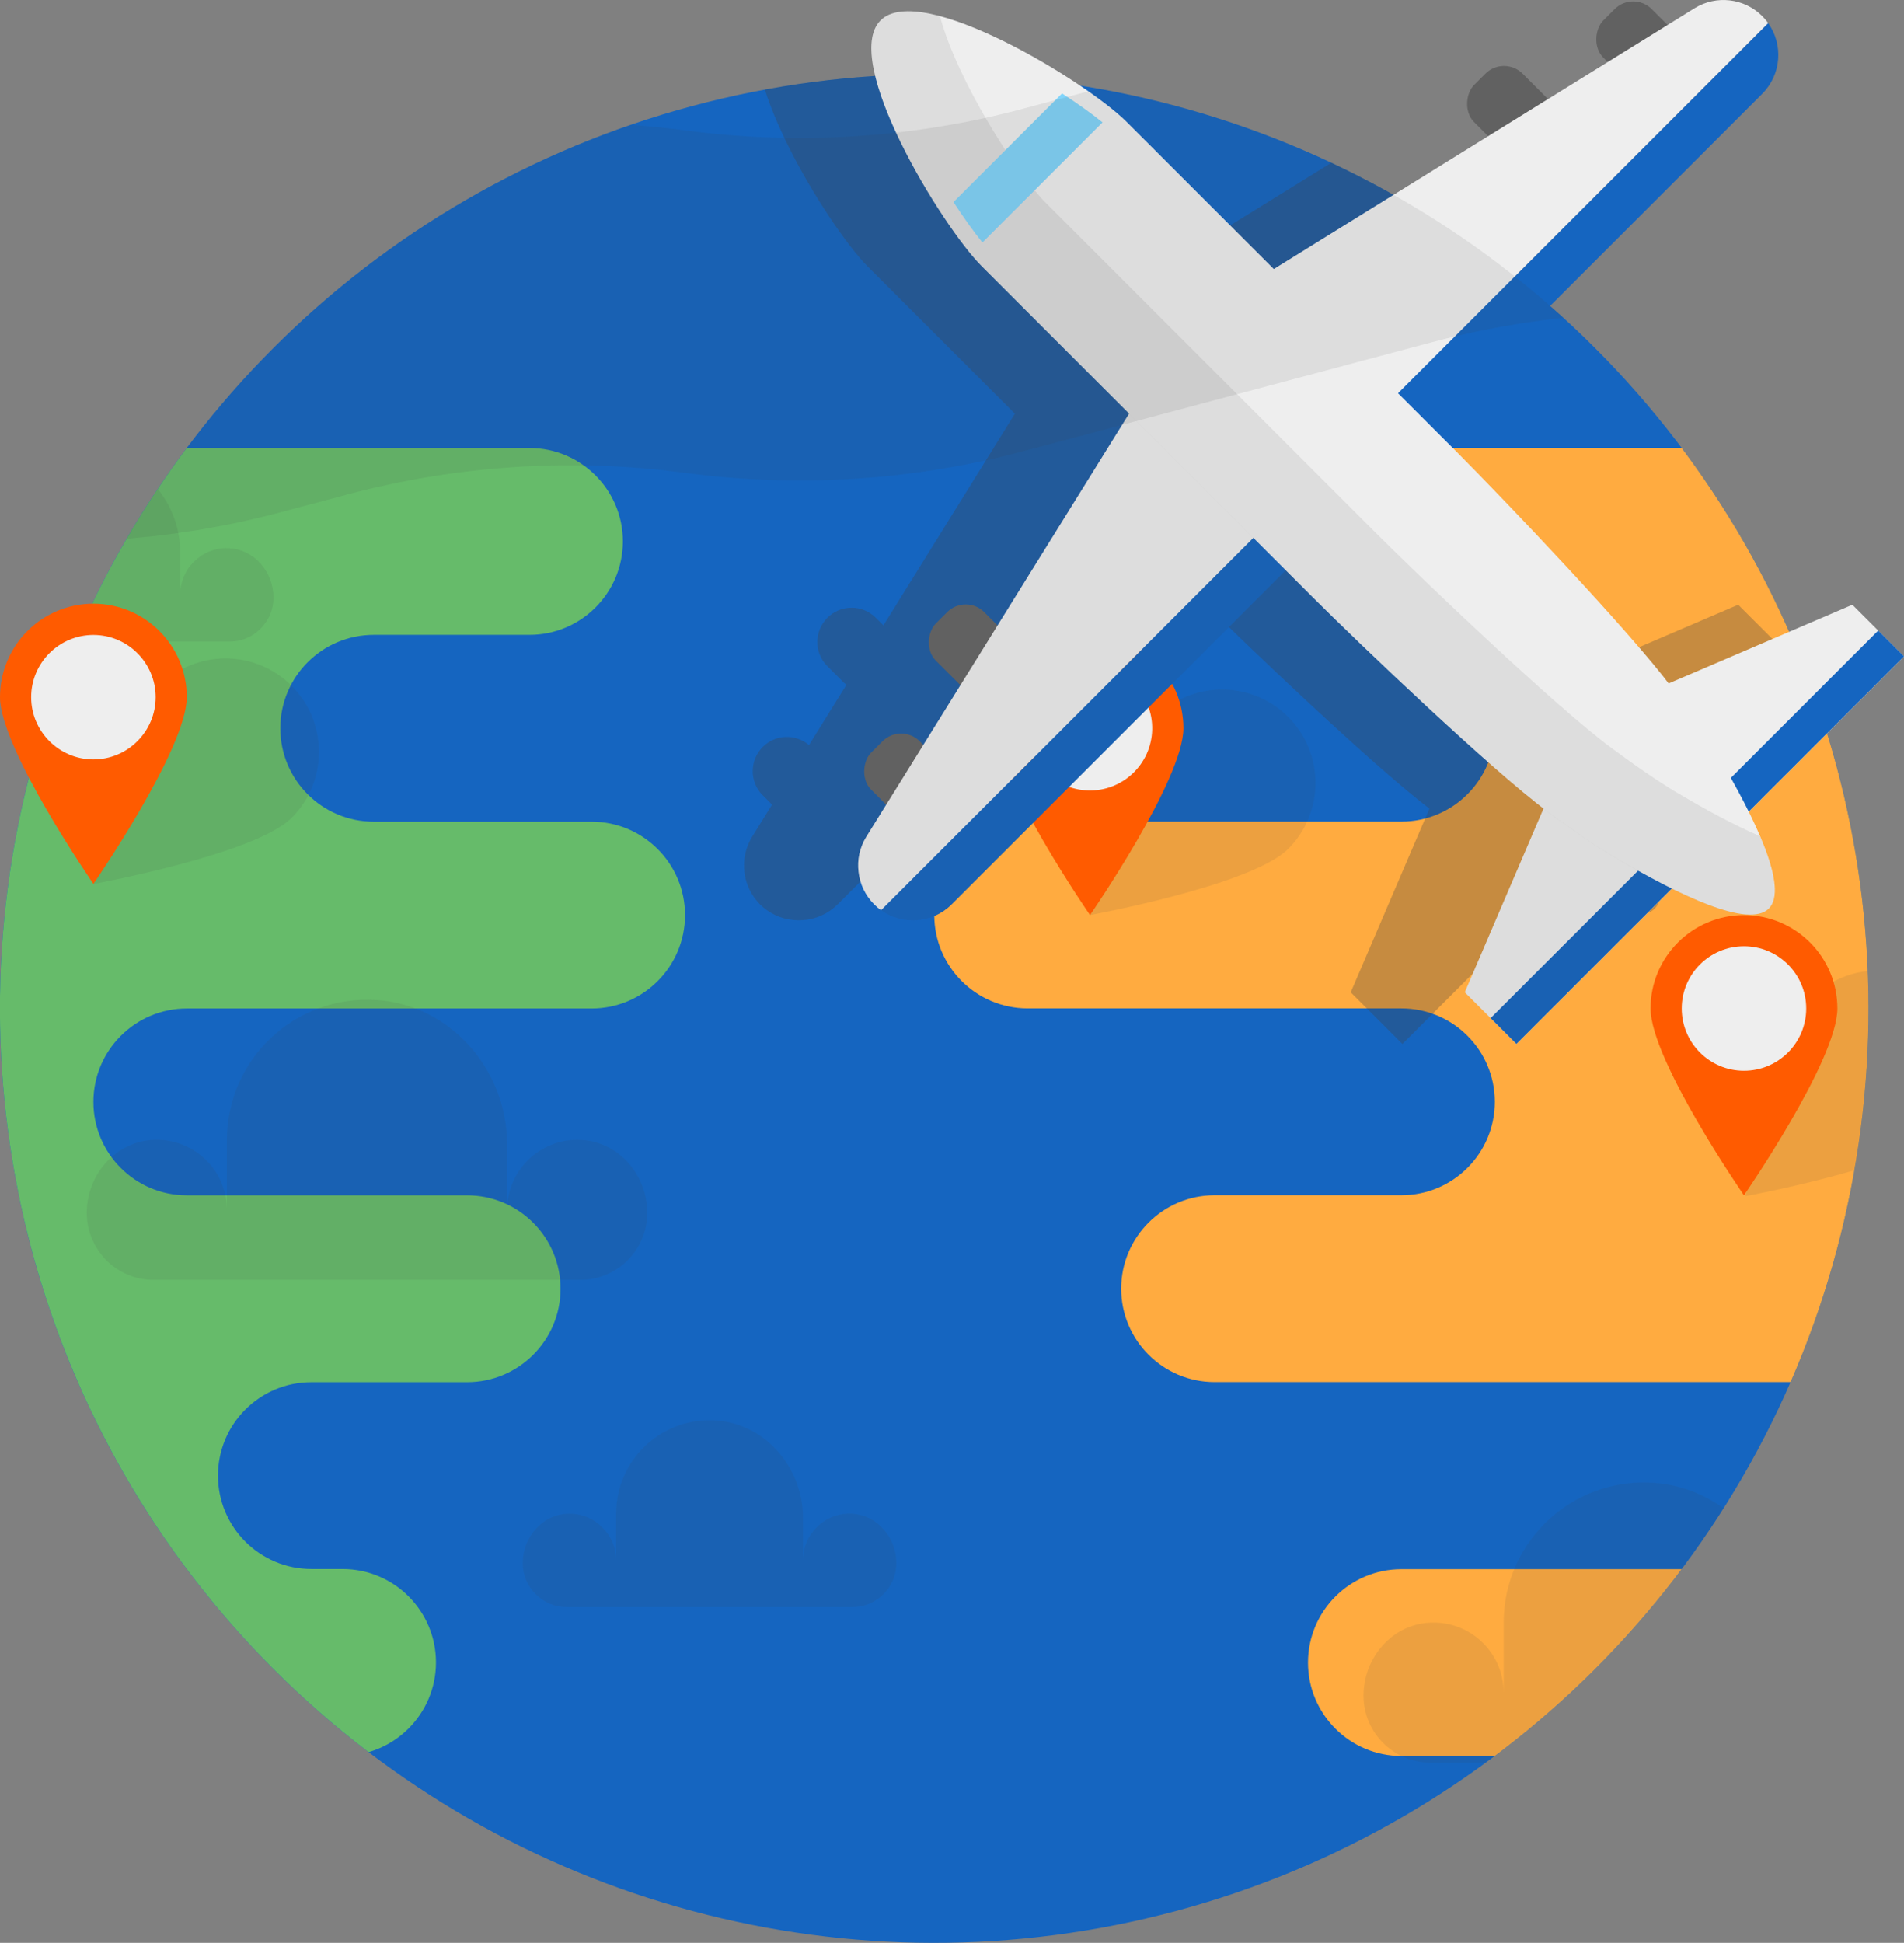 <?xml version="1.0" encoding="UTF-8"?>
<svg xmlns="http://www.w3.org/2000/svg" xmlns:xlink="http://www.w3.org/1999/xlink" viewBox="0 0 217.49 221.91">
  <rect x="0" y="0" width="217.49" height="221.91" fill="#808080" stroke="none"/>
  <defs>
    <style>
      .cls-1 {
        fill: #81d4fa;
      }

      .cls-2 {
        mix-blend-mode: multiply;
      }

      .cls-2, .cls-3, .cls-4, .cls-5 {
        fill: #424242;
      }

      .cls-2, .cls-3, .cls-6 {
        opacity: .1;
      }

      .cls-7 {
        clip-path: url(#clippath-2);
      }

      .cls-8 {
        isolation: isolate;
      }

      .cls-3, .cls-5, .cls-6 {
        mix-blend-mode: color-burn;
      }

      .cls-9 {
        clip-path: url(#clippath-1);
      }

      .cls-10 {
        fill: #ff5b00;
      }

      .cls-11 {
        fill: #66bb6a;
      }

      .cls-12 {
        fill: #616161;
      }

      .cls-13 {
        clip-path: url(#clippath);
      }

      .cls-14 {
        fill: none;
      }

      .cls-15 {
        fill: #ffab40;
      }

      .cls-16 {
        clip-path: url(#clippath-3);
      }

      .cls-5 {
        opacity: .3;
      }

      .cls-17 {
        fill: #1565c0;
      }

      .cls-18 {
        fill: #eee;
      }
    </style>
    <clipPath id="clippath">
      <circle class="cls-14" cx="106.72" cy="115.19" r="106.72" transform="translate(-50.2 109.2) rotate(-45)"/>
    </clipPath>
    <clipPath id="clippath-1">
      <circle class="cls-14" cx="106.72" cy="115.19" r="106.72" transform="translate(-50.2 109.2) rotate(-45)"/>
    </clipPath>
    <clipPath id="clippath-2">
      <circle class="cls-14" cx="106.72" cy="115.19" r="106.72" transform="translate(-50.2 109.2) rotate(-45)"/>
    </clipPath>
    <clipPath id="clippath-3">
      <circle class="cls-14" cx="106.72" cy="115.19" r="106.72" transform="translate(-50.2 109.2) rotate(-45)"/>
    </clipPath>
  </defs>
  <g class="cls-8">
    <g id="Layer_2" data-name="Layer 2">
      <g id="BACKGROUND_1" data-name="BACKGROUND 1">
        <circle class="cls-17" cx="106.72" cy="115.19" r="106.72" transform="translate(-50.2 109.2) rotate(-45)"/>
        <g class="cls-13">
          <g>
            <path class="cls-15" d="M160.08,51.16c-5.89,0-10.67,4.78-10.67,10.67s4.78,10.67,10.67,10.67,10.67,4.78,10.67,10.67-4.78,10.67-10.67,10.67h-42.69c-5.89,0-10.67,4.78-10.67,10.67s4.78,10.67,10.67,10.67h42.69c5.89,0,10.67,4.78,10.67,10.67s-4.78,10.67-10.67,10.67h-21.34c-5.89,0-10.67,4.78-10.67,10.67s4.78,10.67,10.67,10.67h142.29v-21.34h21.34v-21.34h-42.69v-21.34h42.69v-21.34h21.34v-21.34H160.08Z"/>
            <path class="cls-15" d="M149.41,189.9c0,5.89,4.78,10.67,10.67,10.67h142.29v-21.34H160.08c-5.89,0-10.67,4.78-10.67,10.67Z"/>
            <path class="cls-11" d="M67.59,93.85h-24.9c-5.89,0-10.67-4.78-10.67-10.67s4.78-10.67,10.67-10.67h17.79c5.89,0,10.67-4.78,10.67-10.67s-4.78-10.67-10.67-10.67H-81.82v21.34h-17.79v21.34h24.9v21.34h-46.24v21.34h53.36v21.34h-39.13v21.34h24.9v21.34H39.13c5.89,0,10.67-4.78,10.67-10.67s-4.78-10.67-10.67-10.67h-3.56c-5.89,0-10.67-4.78-10.67-10.67s4.78-10.67,10.67-10.67h17.79c5.89,0,10.67-4.78,10.67-10.67s-4.78-10.67-10.67-10.67H21.34c-5.89,0-10.67-4.78-10.67-10.67s4.78-10.67,10.67-10.67h46.24c5.89,0,10.67-4.78,10.67-10.67s-4.78-10.67-10.67-10.67Z"/>
          </g>
        </g>
        <g class="cls-6">
          <path class="cls-4" d="M33.31,78.33c-4.17-4.17-10.92-4.17-15.09,0-4.17,4.17-7.55,22.64-7.55,22.64,0,0,18.47-3.38,22.64-7.55,4.17-4.17,4.17-10.92,0-15.09Z"/>
        </g>
        <g class="cls-6">
          <path class="cls-4" d="M147.14,81.88c-4.17-4.17-10.92-4.17-15.09,0-4.17,4.17-7.55,22.64-7.55,22.64,0,0,18.47-3.38,22.64-7.55,4.17-4.17,4.17-10.92,0-15.09Z"/>
        </g>
        <g>
          <path class="cls-10" d="M124.51,72.51c-5.89,0-10.67,4.78-10.67,10.67s10.67,21.34,10.67,21.34c0,0,10.67-15.45,10.67-21.34s-4.78-10.67-10.67-10.67Z"/>
          <circle class="cls-18" cx="124.51" cy="83.18" r="7.11" transform="translate(38.07 205.45) rotate(-88.49)"/>
        </g>
        <g class="cls-9">
          <path class="cls-5" d="M204.45,74.97l-2.95-2.95-2.95-2.95-20.98,8.99c-4.93-6.47-18.81-21.05-24.22-26.45l-3-3L188.25,10.71c2.2-2.2,2.43-5.62,.68-8.06-.19-.29-.42-.55-.68-.81-2.05-2.05-5.23-2.43-7.71-.9l-3.1,1.92-1.16-1.16c-1.53-1.53-4.01-1.53-5.53,0-1.48,1.48-1.51,3.85-.12,5.39l-6.9,4.28c-.11-.15-.22-.3-.36-.44l-1.84-1.84c-1.53-1.53-4.01-1.53-5.53,0-1.53,1.53-1.53,4.01,0,5.53l.95,.95-24.49,15.17-16.83-16.83c-4.57-4.57-23.53-16.13-28.09-11.57s7,23.53,11.57,28.09l16.82,16.82-15.02,24.18-.87-.87c-1.53-1.53-4.01-1.53-5.53,0-1.53,1.53-1.53,4.01,0,5.53l1.84,1.84c.11,.11,.22,.19,.34,.28l-4.28,6.89c-1.54-1.3-3.83-1.24-5.28,.21-1.53,1.53-1.53,4.01,0,5.53l1.06,1.06-2.28,3.68c-.76,1.24-1.04,2.65-.88,4.01,.15,1.36,.76,2.67,1.78,3.7,.26,.26,.53,.49,.81,.68,2.45,1.73,5.88,1.5,8.06-.68l38.15-38.15,3,3c5.41,5.41,19.98,19.29,26.45,24.22l-8.99,20.98,2.95,2.95,2.95,2.95,17.74-17.74c5.03,2.49,9.45,3.9,11.07,2.29,1.62-1.62,.2-6.04-2.29-11.07l17.74-17.74Z"/>
        </g>
        <g>
          <rect class="cls-12" x="182.26" y="1.46" width="10.43" height="7.83" rx="3" ry="3" transform="translate(58.71 -130.99) rotate(45)"/>
          <rect class="cls-12" x="167.5" y="8.84" width="10.43" height="7.83" rx="3" ry="3" transform="translate(59.61 -118.4) rotate(45)"/>
          <polygon class="cls-18" points="217.49 74.97 195.36 97.11 180.6 82.35 211.59 69.07 217.49 74.97"/>
          <polygon class="cls-18" points="195.36 97.11 173.22 119.24 167.32 113.34 180.6 82.35 195.36 97.11"/>
          <rect class="cls-17" x="162.58" y="93.55" width="62.61" height="4.17" transform="translate(-10.84 165.1) rotate(-45)"/>
          <rect class="cls-12" x="106.01" y="70.33" width="10.43" height="7.83" rx="3" ry="3" transform="translate(137.38 205.4) rotate(-135)"/>
          <rect class="cls-12" x="98.64" y="85.09" width="10.43" height="7.83" rx="3" ry="3" transform="translate(114.35 225.37) rotate(-135)"/>
          <g>
            <g>
              <path class="cls-18" d="M201.98,2.65l-50.55,50.55-16.14-16.14L193.58,.93c2.48-1.52,5.66-1.14,7.71,.9,.26,.26,.49,.53,.68,.81Z"/>
              <path class="cls-18" d="M151.43,53.2l-50.77,50.77c-.29-.19-.55-.42-.81-.68-1.02-1.02-1.63-2.33-1.78-3.7-.17-1.36,.12-2.78,.88-4.01l36.35-58.52,16.14,16.14Z"/>
            </g>
            <path class="cls-17" d="M155.11,56.89l-46.4,46.4c-2.19,2.19-5.61,2.42-8.06,.68l50.77-50.77,3.69,3.69Z"/>
            <path class="cls-17" d="M201.3,10.71l-46.18,46.18-3.69-3.69L201.98,2.65c1.74,2.44,1.51,5.87-.68,8.06Z"/>
          </g>
          <g>
            <polygon class="cls-2" points="180.6 82.35 167.32 113.34 173.22 119.24 195.36 97.11 180.6 82.35"/>
            <path class="cls-2" d="M135.29,37.06l-36.35,58.52c-.76,1.24-1.04,2.65-.88,4.01,.15,1.36,.76,2.67,1.78,3.7,.26,.26,.53,.49,.81,.68,2.45,1.73,5.88,1.5,8.06-.68l46.4-46.4-3.69-3.69-16.14-16.14Z"/>
          </g>
          <path class="cls-18" d="M196.17,86.19c-1.41-2.39-3.3-5.09-5.25-7.72-4.65-6.25-19.02-21.34-24.53-26.86L128.67,13.9c-4.57-4.57-23.53-16.13-28.09-11.57-4.57,4.57,7,23.53,11.57,28.09l37.71,37.71c5.52,5.52,20.6,19.89,26.86,24.53,2.63,1.95,5.33,3.84,7.72,5.25,7.34,4.35,15.3,8.16,17.6,5.87,2.3-2.3-1.51-10.26-5.87-17.6Z"/>
          <path class="cls-2" d="M202.03,103.79c-2.3,2.3-10.26-1.51-17.6-5.87-2.39-1.41-5.09-3.3-7.72-5.25-6.25-4.65-21.34-19.02-26.86-24.53L112.14,30.43c-4.57-4.57-16.13-23.53-11.57-28.09,1.31-1.31,3.8-1.29,6.8-.49,1.99,7.45,8.81,18.03,12.06,21.29l37.71,37.71c5.52,5.52,20.6,19.89,26.86,24.53,2.63,1.95,5.33,3.84,7.72,5.25,3.16,1.87,6.43,3.64,9.31,4.88,1.63,3.83,2.31,6.97,1,8.28Z"/>
          <path class="cls-1" d="M112.22,27.7c-.99-1.22-2.14-2.83-3.31-4.62l12.41-12.41c1.79,1.17,3.4,2.32,4.62,3.31l-13.72,13.72Z"/>
        </g>
        <g class="cls-7">
          <path class="cls-3" d="M215.22-3.38h-26.14c-8.62,0-17.21,1.12-25.54,3.35l-26.58,7.09-20.06,5.35c-12.59,3.36-25.72,4.2-38.64,2.48h0c-12.92-1.72-26.05-.88-38.64,2.48l-7.51,2c-8.33,2.22-16.92,3.35-25.54,3.35H-13.04V61.84H6.58c8.62,0,17.21-1.12,25.54-3.35l7.51-2c12.59-3.36,25.72-4.2,38.64-2.48h0c12.92,1.72,26.05,.88,38.64-2.48l20.06-5.35,26.58-7.09c8.33-2.22,16.92-3.35,25.54-3.35h58.75V-3.38h-32.61Z"/>
        </g>
        <g class="cls-16">
          <g class="cls-6">
            <path class="cls-4" d="M26.2,62.61c-3.08-.16-5.62,2.29-5.62,5.33v-4.89c0-5.84-4.5-10.94-10.34-11.11-6.04-.18-11,4.66-11,10.67v5.34c0-3.04-2.55-5.49-5.62-5.33-2.89,.15-5.05,2.74-5.05,5.63h0c0,2.78,2.25,5.03,5.03,5.03H26.21c2.78,0,5.03-2.25,5.03-5.03h0c0-2.89-2.16-5.48-5.05-5.63Z"/>
            <path class="cls-4" d="M66.72,130.23c-4.77-.46-8.79,3.29-8.79,7.97v-7.46c0-8.53-6.43-15.97-14.94-16.52-9.32-.6-17.07,6.78-17.07,15.97v8c0-4.68-4.02-8.42-8.79-7.97-4.16,.4-7.22,4.13-7.22,8.31h0c0,4.23,3.43,7.66,7.66,7.66h48.71c4.23,0,7.66-3.43,7.66-7.66h0c0-4.18-3.06-7.91-7.22-8.31Z"/>
            <path class="cls-4" d="M97.34,172.89c-3.08-.16-5.62,2.29-5.62,5.33v-4.89c0-5.84-4.5-10.94-10.34-11.11-6.04-.18-11,4.66-11,10.67v5.34c0-3.04-2.55-5.49-5.62-5.33-2.89,.15-5.05,2.74-5.05,5.63h0c0,2.78,2.25,5.03,5.03,5.03h32.62c2.78,0,5.03-2.25,5.03-5.03h0c0-2.89-2.16-5.48-5.05-5.63Z"/>
            <path class="cls-4" d="M72.44,229.81c-3.08-.16-5.62,2.29-5.62,5.33v-4.89c0-5.84-4.5-10.94-10.34-11.11-6.04-.18-11,4.66-11,10.67v5.34c0-3.04-2.55-5.49-5.62-5.33-2.89,.15-5.05,2.74-5.05,5.63h0c0,2.78,2.25,5.03,5.03,5.03h32.62c2.78,0,5.03-2.25,5.03-5.03h0c0-2.89-2.16-5.48-5.05-5.63Z"/>
            <path class="cls-4" d="M212.56,185.37c-4.77-.46-8.79,3.29-8.79,7.97v-7.46c0-8.53-6.43-15.97-14.94-16.52-9.32-.6-17.07,6.78-17.07,15.97v8c0-4.68-4.02-8.42-8.79-7.97-4.16,.4-7.22,4.13-7.22,8.31h0c0,4.23,3.43,7.66,7.66,7.66h48.71c4.23,0,7.66-3.43,7.66-7.66h0c0-4.18-3.06-7.91-7.22-8.31Z"/>
          </g>
        </g>
        <g>
          <path class="cls-10" d="M10.67,68.95c-5.89,0-10.67,4.78-10.67,10.67s10.67,21.34,10.67,21.34c0,0,10.67-15.45,10.67-21.34s-4.78-10.67-10.67-10.67Z"/>
          <path class="cls-18" d="M10.67,86.74c-3.92,0-7.11-3.19-7.11-7.11s3.19-7.11,7.11-7.11,7.11,3.19,7.11,7.11-3.19,7.11-7.11,7.11Z"/>
        </g>
        <g class="cls-6">
          <path class="cls-4" d="M213.44,115.19c0,6.3-.55,12.47-1.6,18.47-6.1,1.8-12.45,2.96-12.45,2.96,0,0,3.38-18.47,7.55-22.64,1.79-1.79,4.07-2.82,6.41-3.07,.06,1.42,.09,2.85,.09,4.28Z"/>
        </g>
        <g>
          <path class="cls-10" d="M199.21,104.52c-5.89,0-10.67,4.78-10.67,10.67s10.67,21.34,10.67,21.34c0,0,10.67-15.45,10.67-21.34s-4.78-10.67-10.67-10.67Z"/>
          <circle class="cls-18" cx="199.21" cy="115.19" r="7.11"/>
        </g>
      </g>
    </g>
  </g>
</svg>